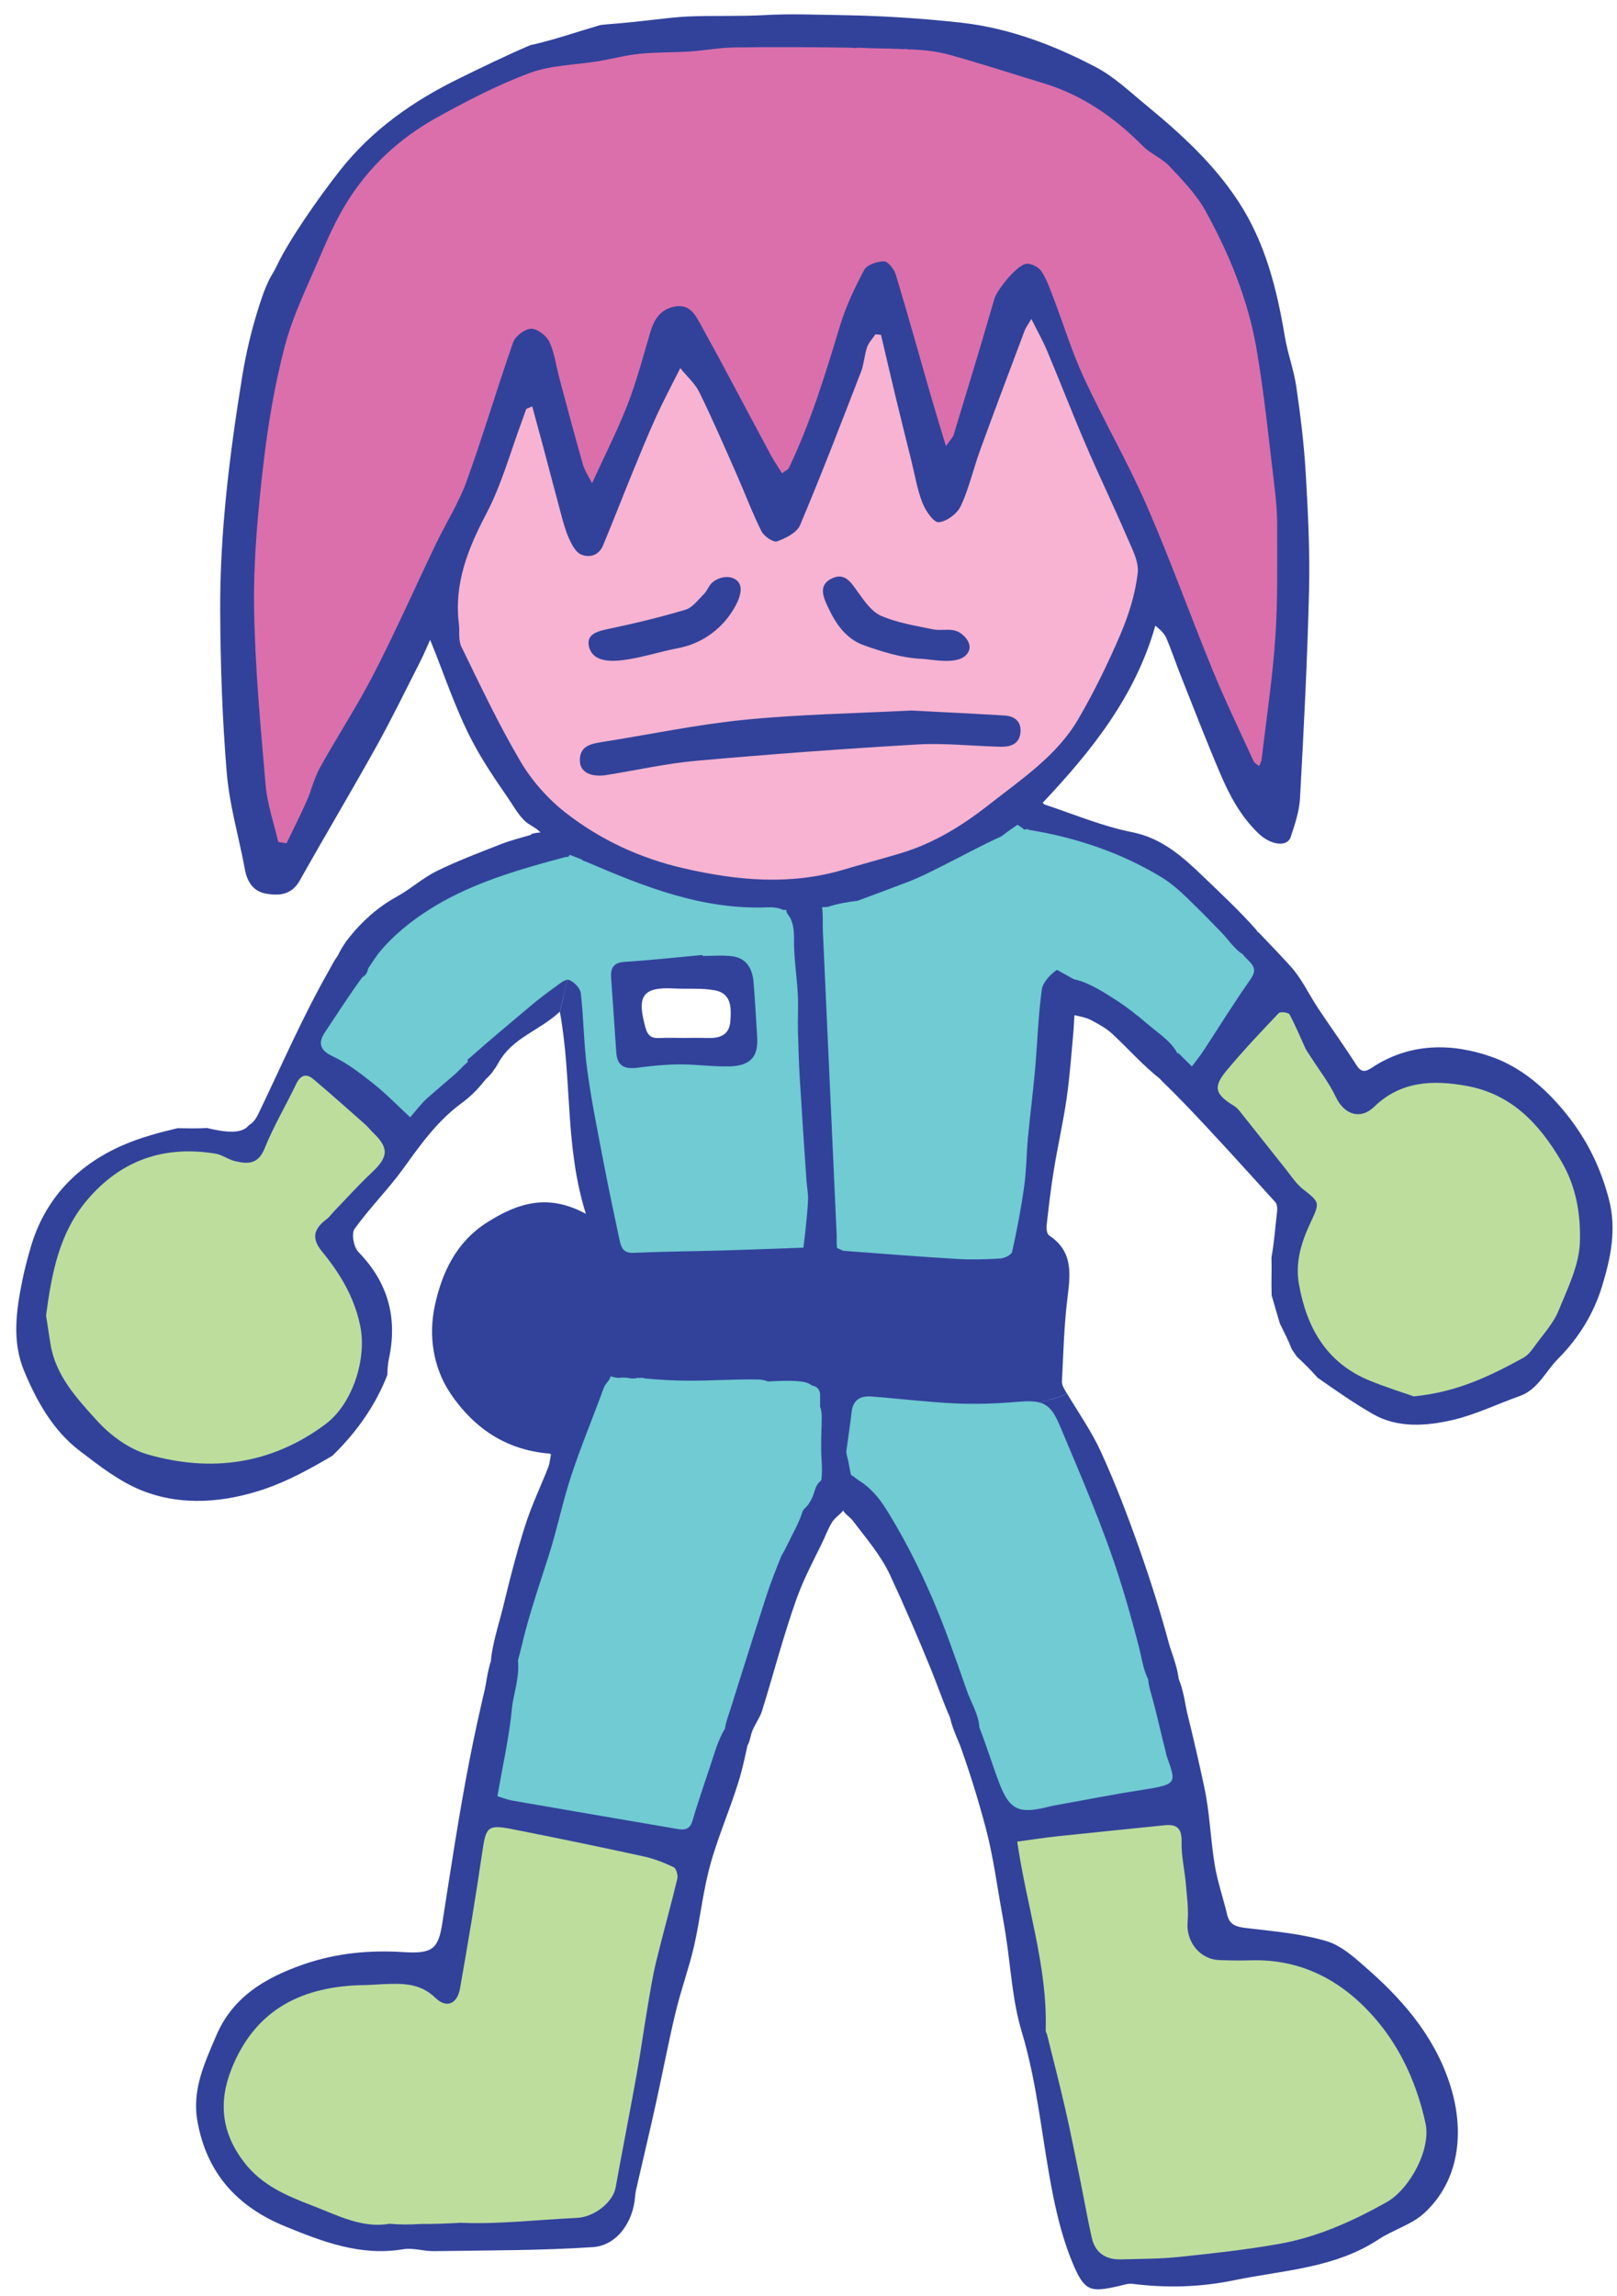 <svg version="1.1" width="124" height="176" viewBox="-1 -1 124 176" xmlns="http://www.w3.org/2000/svg" xmlns:xlink="http://www.w3.org/1999/xlink">
  <!-- Exported by Scratch - http://scratch.mit.edu/ -->
  <g id="space" transform="matrix(1, 0, 0, 1, -27, -11)">
    <g id="monet-c">
      <g id="monet-puppet-sad">
        <g id="Layer_1">
          <g id="Group">
            <path id="Shape" fill="#70CBD2" stroke="none" stroke-width="1" d="M 13.500 35.210 L 22.250 35.210 L 38.563 35.509 L 46.100 35.360 L 46.600 29.166 L 47.850 18.746 L 49.050 12.962 L 50.150 8.990 L 50.150 5.142 L 49.523 1.438 L 47.350 0.500 C 47.350 0.500 45.200 0.100 45.100 0.250 C 45 0.400 42.300 1.703 42.300 1.703 L 38.100 3.896 L 33.150 5.725 L 28.262 6.181 L 24.400 6.597 L 23.800 11.537 C 23.800 11.537 24.200 14.034 24.200 14.184 C 24.200 14.334 24.100 16.798 24.100 16.798 L 23.400 18.229 L 21.122 18.746 L 17.251 18.746 L 15.701 17.759 L 15.301 15.356 L 15.451 12.962 C 15.451 12.962 17.600 12.327 17.851 12.332 C 18.101 12.336 21.412 12.332 21.412 12.332 L 23.237 12.332 L 24.802 12.332 L 25.273 9.639 L 25.046 7.017 L 22.250 6.093 L 16.304 4.498 L 12.154 3.096 L 10.501 2.647 L 9.701 3.566 C 9.701 3.566 8.651 7.043 8.701 7.017 C 8.750 6.991 9.151 10.038 9.151 10.038 L 9.761 13.552 L 10.987 15.032 C 10.987 15.032 11.100 17.829 11.200 18.178 C 11.300 18.528 11.900 25.771 11.900 25.771 L 13.400 33.012 L 13.500 35.210 Z " transform="matrix(1, 0, 0, 1, 58.8, 72.1)"/>
            <path id="Shape" fill="#70CBD2" stroke="none" stroke-width="1" d="M 45.059 42.009 L 27.225 41.652 L 15.750 41.652 L 11.550 42.402 L 9.675 48.769 C 9.675 48.769 15.450 50.889 15.900 50.766 C 16.350 50.642 25.622 53.264 25.622 53.264 C 25.622 53.264 29.625 53.863 29.850 53.863 C 30.075 53.863 33.150 52.929 33.150 52.929 L 38.100 53.339 L 44.536 50.417 L 47.325 47.758 L 47.731 45.177 L 46.376 42.326 L 45.059 42.009 Z " transform="matrix(1, 0, 0, 1, 58.8, 72.1)"/>
            <path id="Shape" fill="#32429B" stroke="none" stroke-width="1" d="M 48.011 27.591 C 48.312 25.750 48.730 23.927 48.996 22.082 C 49.243 20.364 49.365 18.627 49.523 16.897 L 49.759 12.963 C 49.734 12.938 49.701 12.919 49.684 12.891 C 49.338 12.351 48.882 11.812 48.252 12.236 C 47.741 12.580 47.167 13.195 47.090 13.752 C 46.813 15.794 46.753 17.865 46.570 19.921 C 46.416 21.656 46.190 23.383 46.027 25.118 C 45.912 26.347 45.914 27.590 45.743 28.810 C 45.506 30.499 45.187 32.180 44.816 33.844 C 44.763 34.080 44.230 34.340 43.905 34.361 C 42.804 34.431 41.693 34.460 40.592 34.394 C 37.705 34.221 34.822 33.991 31.937 33.774 C 31.790 33.763 31.649 33.661 31.405 33.560 C 31.343 33.534 31.366 32.684 31.361 32.581 C 31.220 29.473 31.078 26.364 30.937 23.256 C 30.796 20.145 30.655 17.034 30.513 13.922 C 30.443 12.365 30.372 10.808 30.301 9.251 C 30.254 8.226 30.480 6.568 29.458 5.919 C 28.966 5.607 28.287 5.675 27.895 6.106 C 27.688 6.334 27.530 6.642 27.505 6.951 C 27.494 7.090 27.519 7.229 27.525 7.368 C 27.530 7.481 27.485 7.627 27.499 7.732 C 27.524 7.920 27.719 8.094 27.809 8.275 C 28.046 8.757 28.097 9.315 28.089 9.845 C 28.065 11.273 28.307 12.704 28.381 14.135 C 28.429 15.078 28.368 16.026 28.391 16.971 C 28.423 18.240 28.469 19.510 28.544 20.776 C 28.697 23.313 28.873 25.849 29.044 28.385 C 29.075 28.861 29.179 29.337 29.165 29.811 C 29.145 30.543 29.057 31.274 28.988 32.005 C 28.947 32.449 28.886 32.891 28.810 33.530 C 26.857 33.599 24.797 33.682 22.736 33.741 C 20.417 33.808 18.097 33.824 15.779 33.926 C 14.990 33.961 14.828 33.509 14.707 32.929 C 14.318 31.063 13.907 29.200 13.550 27.327 C 13.081 24.869 12.576 22.413 12.235 19.936 C 11.965 17.976 11.965 15.981 11.737 14.014 C 11.693 13.631 11.213 13.147 10.827 13.007 C 10.793 12.994 10.755 12.992 10.714 12.995 L 10.136 15.466 C 11.083 20.667 10.493 25.758 12.128 30.937 C 9.207 29.351 6.899 30.115 4.578 31.577 C 2.162 33.101 1.078 35.480 0.540 37.998 C 0.060 40.245 0.397 42.677 1.718 44.664 C 2.697 46.135 3.977 47.415 5.550 48.244 C 6.342 48.661 7.194 48.958 8.071 49.137 C 8.549 49.235 9.035 49.298 9.523 49.328 C 9.716 49.341 9.934 49.291 10.109 49.307 C 10.109 49.307 10.110 49.307 10.110 49.307 C 10.144 49.267 10.184 49.227 10.214 49.185 C 10.228 49.121 10.238 49.055 10.256 48.993 L 10.019 49.298 C 10.331 48.645 10.696 47.961 10.985 47.293 C 11.294 46.580 11.368 45.836 11.565 45.117 C 11.753 44.428 12.187 43.717 12.236 43.010 C 12.958 43.137 13.684 43.301 14.404 43.487 C 14.476 43.498 14.549 43.503 14.622 43.511 C 14.955 43.466 15.303 43.477 15.617 43.558 C 15.752 43.556 15.887 43.550 16.022 43.540 C 16.019 43.527 16.018 43.513 16.015 43.501 C 16.092 43.510 16.170 43.512 16.247 43.520 C 16.282 43.516 16.316 43.515 16.351 43.511 C 16.450 43.498 16.544 43.515 16.632 43.552 C 17.707 43.654 18.787 43.715 19.865 43.724 C 21.700 43.740 23.537 43.598 25.370 43.634 C 25.613 43.639 25.858 43.703 26.102 43.785 C 26.888 43.749 27.689 43.698 28.445 43.770 C 28.805 43.805 29.183 43.863 29.458 44.094 C 29.789 44.137 30.089 44.371 30.089 44.801 L 30.089 45.650 C 30.089 45.666 30.082 45.680 30.080 45.695 C 30.190 45.964 30.221 46.298 30.214 46.682 C 30.193 47.721 30.130 48.767 30.204 49.801 C 30.245 50.384 30.254 50.975 30.151 51.552 C 30.082 51.947 30.044 52.552 30.522 52.726 C 31.136 52.949 31.850 52.631 32.307 52.218 C 32.776 51.795 32.507 51.229 32.408 50.718 C 32.356 50.444 32.297 50.167 32.251 49.891 C 32.214 49.678 32.074 49.318 32.103 49.110 C 32.270 47.889 32.408 46.989 32.513 46.086 C 32.621 45.171 33.214 44.876 34.017 44.937 C 36.161 45.099 38.299 45.368 40.446 45.466 C 42.019 45.539 43.609 45.484 45.178 45.350 C 45.914 45.287 46.463 45.276 46.905 45.394 C 47.620 45.223 48.370 45.027 49.023 44.711 C 48.969 44.621 48.911 44.532 48.859 44.442 C 48.744 44.245 48.622 44.003 48.634 43.788 C 48.742 41.731 48.790 39.665 49.030 37.623 C 49.254 35.720 49.602 33.877 47.648 32.590 C 47.485 32.482 47.431 32.082 47.459 31.833 C 47.618 30.415 47.782 28.997 48.011 27.591 Z " transform="matrix(1, 0, 0, 1, 58.8, 72.1)"/>
            <path id="Shape" fill="#32429B" stroke="none" stroke-width="1" d="M 24.988 13.202 C 24.903 12.159 24.465 11.324 23.318 11.189 C 22.577 11.101 21.818 11.172 21.067 11.172 C 21.065 11.147 21.064 11.122 21.062 11.097 C 19.075 11.279 17.090 11.500 15.100 11.624 C 14.212 11.679 14.014 12.128 14.065 12.870 C 14.197 14.774 14.335 16.678 14.461 18.583 C 14.533 19.671 15.169 19.857 16.117 19.732 C 17.179 19.593 18.254 19.487 19.324 19.482 C 20.600 19.475 21.878 19.669 23.152 19.633 C 24.766 19.588 25.358 18.889 25.264 17.379 C 25.176 15.986 25.102 14.593 24.988 13.202 Z M 23.206 16.181 C 23.124 17.270 22.355 17.496 21.414 17.459 C 20.816 17.435 20.218 17.454 19.620 17.454 C 19.023 17.453 18.425 17.428 17.830 17.460 C 17.194 17.495 16.877 17.342 16.682 16.617 C 16.076 14.352 16.355 13.524 18.875 13.663 C 19.927 13.721 21.003 13.613 22.026 13.806 C 23.317 14.050 23.282 15.178 23.206 16.181 Z " transform="matrix(1, 0, 0, 1, 58.8, 72.1)"/>
          </g>
          <g id="Group">
            <path id="Shape" fill="#70CBD2" stroke="none" stroke-width="1" d="M 24.214 18.429 L 21.710 11.537 L 17.849 2.740 L 16.940 1.274 L 15.704 1.043 L 12.149 2.740 C 12.149 2.740 7.424 4.998 6.974 5.383 C 6.524 5.768 3.749 6.791 3.749 6.791 L 3.075 8.990 L 4.275 11.866 L 7.500 19.178 L 9.225 24.647 L 12.150 27.194 C 12.150 27.194 15.285 27.812 15.705 27.653 C 16.125 27.494 19.275 26.894 19.275 26.894 C 19.275 26.894 22.350 25.771 22.500 25.546 C 22.650 25.321 23.775 23.371 23.775 23.371 C 23.775 23.371 24.600 21.950 24.675 21.725 C 24.750 21.500 24.214 18.429 24.214 18.429 Z " transform="matrix(1, 0, 0, 1, 90, 116.45)"/>
            <path id="Shape" fill="#32429B" stroke="none" stroke-width="1" d="M 17.237 2.738 C 18.856 6.585 20.524 10.431 21.802 14.397 C 22.370 16.164 22.865 17.953 23.332 19.750 C 23.690 21.132 23.848 23.413 25.790 23.371 C 27.151 23.342 25.842 20.268 25.677 19.655 C 25.008 17.154 24.226 14.677 23.363 12.236 C 22.477 9.730 21.529 7.236 20.422 4.823 C 19.708 3.266 18.710 1.839 17.824 0.360 C 17.171 0.676 16.420 0.872 15.706 1.043 C 16.374 1.220 16.796 1.693 17.237 2.738 Z " transform="matrix(1, 0, 0, 1, 90, 116.45)"/>
            <path id="Shape" fill="#32429B" stroke="none" stroke-width="1" d="M 8.818 19.396 C 7.524 15.851 5.957 12.437 3.952 9.219 C 3.421 8.367 2.752 7.580 1.894 7.043 C 1.579 6.846 1.316 6.533 0.923 6.502 C 0.552 6.472 0.281 6.712 0.187 7.061 C 0.021 7.675 0.205 8.471 0.491 9.027 C 0.558 9.158 0.638 9.304 0.718 9.420 C 0.889 9.672 1.188 9.836 1.376 10.082 C 2.406 11.431 3.550 12.759 4.256 14.277 C 5.366 16.665 6.409 19.083 7.402 21.521 C 7.903 22.752 8.332 24.028 8.875 25.241 C 9.203 25.975 9.492 27.078 10.550 26.867 C 11.068 26.764 11.107 26.516 11.101 25.970 C 11.091 25.053 10.436 23.983 10.134 23.112 C 9.703 21.870 9.269 20.630 8.818 19.396 Z " transform="matrix(1, 0, 0, 1, 90, 116.45)"/>
          </g>
          <g id="Group">
            <path id="Shape" fill="#70CBD2" stroke="none" stroke-width="1" d="M 15.301 1.848 L 10.850 3.300 L 6.400 5.693 L 2.340 9.289 L 1.150 11.133 L 0.899 13.187 L 1.200 15.133 L 2.600 17.547 L 4.950 18.796 L 7.750 19.433 L 9.631 19.009 L 11.700 17.547 L 13.145 15.921 L 16.250 13.385 L 17.287 12.548 L 17.719 10.469 L 18.769 7.360 L 19.200 5.094 C 19.200 5.094 18.800 3.240 18.750 3.090 C 18.700 2.940 17.914 1.592 17.914 1.592 L 16.568 1.322 L 15.301 1.848 Z " transform="matrix(1, 0, 0, 1, 51.6, 73.3)"/>
            <path id="Shape" fill="#32429B" stroke="none" stroke-width="1" d="M 3.338 9.887 C 3.380 9.829 3.423 9.774 3.466 9.721 C 4.528 8.417 5.896 7.320 7.310 6.420 C 10.122 4.631 13.331 3.602 16.523 2.723 C 16.913 2.616 17.303 2.511 17.693 2.407 C 17.785 2.382 17.886 2.374 17.987 2.370 C 18.844 1.274 16.763 0.113 15.115 0.633 C 15.125 0.648 15.136 0.663 15.146 0.678 C 14.347 0.922 13.574 1.105 12.841 1.393 C 11.182 2.044 9.505 2.671 7.909 3.455 C 6.812 3.994 5.876 4.852 4.800 5.442 C 3.384 6.219 2.168 7.312 1.163 8.569 C 0.672 9.183 -0.674 11.189 0.548 11.748 C 1.961 12.394 2.648 10.826 3.338 9.887 Z " transform="matrix(1, 0, 0, 1, 51.6, 73.3)"/>
            <path id="Shape" fill="#32429B" stroke="none" stroke-width="1" d="M 10.490 17.717 C 10.391 17.801 10.292 17.886 10.194 17.970 L 11.750 19.326 C 12.086 18.977 12.380 18.606 12.601 18.202 C 13.684 16.219 15.743 15.727 17.333 14.242 C 17.334 14.249 17.335 14.257 17.336 14.265 L 17.914 11.795 C 17.646 11.817 17.251 12.145 16.961 12.354 C 16.299 12.830 15.648 13.327 15.025 13.854 C 13.511 15.137 11.974 16.401 10.492 17.721 C 9.922 18.229 8.883 19.756 10.249 20.028 C 10.784 20.135 11.285 19.833 11.585 19.472 C 12 18.974 11.810 18.535 11.701 17.930 " transform="matrix(1, 0, 0, 1, 51.6, 73.3)"/>
          </g>
          <g id="Group">
            <path id="Shape" fill="#70CBD2" stroke="none" stroke-width="1" d="M 30.300 14.608 L 26.940 11.762 L 23.250 9.065 L 22.500 7.746 L 23.325 5.369 L 24.150 2.910 L 25.750 2.143 L 27.900 2.143 L 30.300 2.805 L 32.850 5.168 L 34.794 7.276 L 34.794 8.376 L 35.025 10.444 L 33.514 12.511 L 30.300 14.608 " transform="matrix(1, 0, 0, 1, 27, 82.3)"/>
            <path id="Shape" fill="#BDDD9D" stroke="none" stroke-width="1" d="M 29.700 15.807 L 27.450 12.997 L 23.951 9.577 L 22.500 8.558 L 21.375 9.441 L 19.875 12.661 L 18.190 15.507 L 17.465 15.507 C 17.465 15.507 14.626 14.908 14.401 14.983 C 14.176 15.058 10.276 15.807 10.276 15.807 L 7.800 16.781 L 5.325 18.642 L 3.150 21.126 L 2.250 24.242 L 1.575 28.917 L 2.597 33.233 L 5.025 36.901 L 8.625 39.105 L 14.175 40.577 C 14.175 40.577 18.900 40.154 19.125 40.229 C 19.350 40.304 22.950 38.431 22.950 38.431 L 26.100 35.959 L 27.600 31.464 L 27.450 27.718 L 26.175 25.321 L 24.649 23.298 L 24.649 21.525 L 27.450 18.642 L 29.700 15.807 Z " transform="matrix(1, 0, 0, 1, 27, 82.3)"/>
            <path id="Shape" fill="#32429B" stroke="none" stroke-width="1" d="M 25.535 2.787 C 25.892 3.092 26.805 2.701 27.045 2.388 C 27.308 2.045 27.313 1.465 27.151 1.078 C 26.902 0.484 26.196 0.147 25.583 0.387 C 24.925 0.645 24.514 1.580 24.191 2.149 C 22.183 5.679 20.567 9.433 18.799 13.099 C 18.605 13.501 18.376 13.787 18.089 13.940 C 17.526 14.678 16.135 14.460 14.882 14.159 C 14.128 14.201 13.372 14.187 12.616 14.173 C 11.170 14.513 9.738 14.900 8.399 15.486 C 4.939 17.003 2.426 19.581 1.346 23.332 C 1.114 24.139 0.893 24.952 0.726 25.774 C 0.248 28.130 -0.108 30.503 0.866 32.821 C 1.846 35.156 3.083 37.358 5.131 38.918 C 6.616 40.050 8.149 41.248 9.856 41.933 C 12.962 43.181 16.297 42.854 19.343 41.809 C 21.133 41.195 22.819 40.259 24.484 39.283 C 26.326 37.508 27.813 35.394 28.702 33.088 C 28.712 32.673 28.736 32.259 28.822 31.860 C 29.503 28.698 28.757 25.995 26.480 23.654 C 26.125 23.289 25.933 22.250 26.187 21.895 C 27.355 20.266 28.798 18.835 29.969 17.208 C 31.265 15.406 32.532 13.635 34.352 12.287 C 35.087 11.742 35.598 11.239 36.145 10.543 C 36.552 10.024 37.285 9.689 36.559 9.030 C 36.211 8.715 35.792 8.625 35.334 8.802 C 34.849 8.989 34.267 9.717 33.859 10.063 C 33.177 10.642 32.501 11.228 31.826 11.814 C 31.324 12.250 30.926 12.804 30.452 13.335 C 29.491 12.447 28.622 11.542 27.649 10.769 C 26.661 9.985 25.637 9.188 24.507 8.660 C 23.459 8.170 23.411 7.574 23.927 6.805 C 24.898 5.357 25.834 3.875 26.875 2.479 L 25.005 0.852 C 24.990 0.874 24.974 0.896 24.959 0.918 L 25.535 2.787 Z M 27.489 17.594 C 26.473 18.547 25.540 19.587 24.572 20.591 C 24.407 20.763 24.272 20.975 24.085 21.114 C 23.008 21.913 22.885 22.639 23.699 23.632 C 25.074 25.304 26.148 27.088 26.614 29.272 C 27.160 31.824 26.043 35.307 23.956 36.862 C 19.808 39.953 15.180 40.566 10.338 39.182 C 8.885 38.768 7.445 37.704 6.414 36.564 C 4.886 34.875 3.258 33.130 2.869 30.704 C 2.750 29.963 2.639 29.222 2.531 28.526 C 2.965 25.302 3.530 22.226 5.669 19.693 C 8.270 16.612 11.588 15.479 15.532 16.125 C 16.028 16.206 16.476 16.560 16.972 16.683 C 17.951 16.925 18.784 16.985 19.290 15.726 C 19.972 14.029 20.920 12.440 21.713 10.785 C 22.036 10.111 22.471 9.944 23.021 10.406 C 24.379 11.547 25.700 12.732 27.031 13.907 C 27.238 14.090 27.403 14.321 27.604 14.512 C 28.848 15.692 28.792 16.372 27.489 17.594 Z " transform="matrix(1, 0, 0, 1, 27, 82.3)"/>
          </g>
          <g id="Group">
            <path id="Shape" fill="#70CBD2" stroke="none" stroke-width="1" d="M 10.970 4.195 L 6.557 2.635 L 3.704 1.897 L 2.100 1.897 C 2.100 1.897 0.632 2.668 0.720 2.916 C 0.808 3.163 0.696 5.044 0.696 5.044 C 0.696 5.044 0.392 8.040 0.696 8.290 C 1.000 8.540 2.156 12.070 2.156 12.070 L 5.051 13.433 L 9.250 15.782 C 9.250 15.782 10.928 18.648 11.164 18.663 C 11.399 18.679 13.768 20.828 13.768 20.828 L 14.950 21.625 L 16.200 21.193 L 18.600 18.319 L 20.674 15.583 L 21.250 13.530 L 19.973 11.302 L 16.400 7.492 L 10.970 4.195 Z " transform="matrix(1, 0, 0, 1, 102, 70.9)"/>
            <path id="Shape" fill="#32429B" stroke="none" stroke-width="1" d="M 6.887 14.301 C 5.915 13.975 5.046 14.035 4.950 15.257 C 4.798 17.192 6.543 16.678 7.706 17.306 C 8.266 17.608 8.846 17.921 9.305 18.350 C 10.531 19.493 11.705 20.822 13.026 21.846 C 13.471 21.491 14.111 22.069 14.378 21.262 C 14.935 19.577 13.106 18.549 12.017 17.605 C 11.211 16.907 10.367 16.249 9.465 15.676 C 8.963 15.358 7.872 14.632 6.887 14.301 Z " transform="matrix(1, 0, 0, 1, 102, 70.9)"/>
            <path id="Shape" fill="#32429B" stroke="none" stroke-width="1" d="M 16.279 6.293 C 14.712 4.790 13.132 3.342 10.790 2.878 C 8.498 2.424 6.302 1.487 4.068 0.751 C 3.962 0.716 3.872 0.626 3.770 0.535 C 3.076 0.431 2.355 0.325 2.044 0.562 C 1.631 1.030 1.631 1.536 1.669 1.911 C 1.739 2.205 2.473 2.575 2.476 2.636 C 2.560 2.779 2.797 2.558 2.880 2.702 C 6.495 3.288 9.935 4.438 13.076 6.341 C 14.044 6.927 14.875 7.767 15.692 8.568 C 16.378 9.239 17.046 9.927 17.712 10.617 C 18.215 11.137 18.899 12.178 19.593 12.364 C 20.864 12.703 20.885 10.987 20.319 10.347 C 19.061 8.926 17.648 7.607 16.279 6.293 Z " transform="matrix(1, 0, 0, 1, 102, 70.9)"/>
          </g>
          <g id="Group">
            <path id="Shape" fill="#70CBD2" stroke="none" stroke-width="1" d="M 3.901 11.437 L 5.713 8.475 L 8.074 5.394 L 8.074 3.546 L 7.548 3.137 L 5.001 2.896 C 5.001 2.896 3.301 4.794 3.251 5.043 C 3.201 5.293 2.251 8.130 2.251 8.130 C 2.251 8.130 2.551 9.359 2.551 9.573 C 2.551 9.788 3.151 11.186 3.151 11.186 L 3.901 11.437 Z " transform="matrix(1, 0, 0, 1, 114.6, 81.1)"/>
            <path id="Shape" fill="#BDDD9D" stroke="none" stroke-width="1" d="M 11.300 6.042 L 9.750 4.944 L 8.650 6.367 L 3.450 12.535 L 10.150 20.875 L 10.100 23.223 C 10.100 23.223 10.000 26.569 10.050 26.868 C 10.100 27.168 11.804 31.763 11.804 31.763 C 11.804 31.763 14.800 34.910 14.950 35.010 C 15.100 35.109 18.671 36.258 18.671 36.258 L 22.850 35.938 L 27.150 34.432 L 29.950 32.262 L 33.550 25.441 L 33.550 21.207 L 31.300 15.807 L 27.150 12.258 L 23.250 10.776 L 19.600 11.005 L 17.000 11.886 L 15.200 12.258 L 12.200 7.541 L 11.300 6.042 Z " transform="matrix(1, 0, 0, 1, 114.6, 81.1)"/>
            <path id="Shape" fill="#32429B" stroke="none" stroke-width="1" d="M 34.777 20.808 C 34.150 18.423 33.142 16.328 31.574 14.355 C 29.970 12.338 28.065 10.707 25.787 9.904 C 22.739 8.830 19.506 8.808 16.599 10.738 C 16.126 11.051 15.799 11.128 15.428 10.549 C 14.483 9.074 13.460 7.650 12.488 6.193 C 11.770 5.114 11.215 3.893 10.352 2.949 C 9.546 2.065 8.717 1.200 7.889 0.337 L 6.724 2.093 C 6.875 2.247 7.024 2.406 7.176 2.558 C 7.649 3.034 7.710 3.373 7.282 3.981 C 6.022 5.768 4.874 7.632 3.673 9.460 C 3.421 9.843 3.129 10.197 2.800 10.641 C 2.446 10.290 2.095 9.941 1.746 9.597 L 0.389 11.643 C 0.991 12.230 1.589 12.821 2.173 13.427 C 4.570 15.915 6.878 18.490 9.203 21.047 C 9.346 21.204 9.361 21.541 9.332 21.781 C 9.194 22.942 9.116 24.122 8.903 25.268 C 8.934 26.237 8.879 27.216 8.916 28.183 C 9.117 28.912 9.343 29.633 9.553 30.358 C 9.874 31.008 10.211 31.652 10.463 32.321 C 10.595 32.508 10.722 32.700 10.854 32.887 C 11.410 33.398 11.941 33.934 12.443 34.499 C 13.837 35.473 15.229 36.453 16.700 37.292 C 18.581 38.366 20.748 38.207 22.765 37.745 C 24.529 37.340 26.197 36.520 27.917 35.912 C 29.352 35.403 29.899 34.035 30.861 33.067 C 32.474 31.447 33.603 29.604 34.252 27.494 C 34.915 25.334 35.386 23.120 34.777 20.808 Z M 32.555 24.100 C 32.500 25.877 31.612 27.660 30.914 29.369 C 30.532 30.305 29.799 31.104 29.189 31.940 C 28.912 32.321 28.613 32.755 28.217 32.971 C 25.730 34.329 23.201 35.596 19.815 35.929 C 18.947 35.621 17.666 35.225 16.430 34.719 C 13.120 33.363 11.599 30.666 11.007 27.315 C 10.710 25.632 11.206 24.083 11.909 22.585 C 12.632 21.048 12.602 21.054 11.309 20.036 C 10.786 19.624 10.408 19.024 9.984 18.494 C 8.797 17.009 7.624 15.515 6.438 14.031 C 6.318 13.880 6.164 13.743 6.001 13.642 C 4.565 12.760 4.408 12.215 5.472 10.939 C 6.739 9.421 8.101 7.982 9.464 6.549 C 9.585 6.423 10.203 6.501 10.285 6.650 C 10.738 7.480 11.092 8.363 11.492 9.222 C 11.589 9.431 11.729 9.621 11.855 9.817 C 12.526 10.870 13.310 11.868 13.841 12.987 C 14.479 14.330 15.719 14.758 16.783 13.726 C 18.819 11.754 21.282 11.670 23.819 12.122 C 27.263 12.735 29.402 14.967 31.130 17.906 C 32.298 19.893 32.619 22.024 32.555 24.100 Z " transform="matrix(1, 0, 0, 1, 114.6, 81.1)"/>
          </g>
          <g id="Group">
            <path id="Shape" fill="#70CBD2" stroke="none" stroke-width="1" d="M 4.881 9.189 L 2.856 16.515 L 1.375 23.258 L 1.375 25.953 C 1.375 25.953 3.228 28.427 3.529 28.651 C 3.830 28.876 6.980 29.726 8.180 30.050 C 9.380 30.374 13.130 30.101 13.505 30.050 C 13.880 30.000 16.248 29.618 16.955 29.475 C 17.663 29.332 19.505 26.928 19.505 26.928 L 22.355 18.805 L 25.060 12.095 L 23.997 10.148 L 21.906 8.499 L 15.156 6.851 L 11.242 6.851 L 7.289 6.851 L 5.545 7.964 L 4.881 9.189 Z " transform="matrix(1, 0, 0, 1, 63.6, 114.05)"/>
            <path id="Shape" fill="#32429B" stroke="none" stroke-width="1" d="M 4.438 15.314 C 5.107 13.251 5.529 11.108 6.208 9.050 C 6.955 6.781 7.885 4.571 8.701 2.323 C 8.827 1.974 9.216 1.715 9.233 1.372 C 9.253 0.957 8.824 0.499 8.476 0.346 C 7.844 0.068 7.262 0.364 6.925 0.949 C 6.756 1.242 6.732 1.611 6.619 1.932 C 6.471 2.351 6.272 2.751 6.155 3.181 C 5.958 3.900 5.884 4.643 5.575 5.357 C 5.278 6.042 4.901 6.743 4.584 7.414 C 4.609 7.414 4.631 7.417 4.655 7.417 C 4.574 7.812 4.554 8.129 4.443 8.411 C 3.863 9.886 3.171 11.322 2.690 12.828 C 2.053 14.821 1.526 16.854 1.037 18.890 C 0.727 20.186 0.280 21.515 0.089 22.834 C -0.017 23.572 0.016 24.605 0.991 24.589 C 1.703 24.577 1.875 23.988 2.053 23.420 C 2.317 22.571 2.492 21.683 2.728 20.818 C 3.234 18.964 3.846 17.142 4.438 15.314 Z " transform="matrix(1, 0, 0, 1, 63.6, 114.05)"/>
            <path id="Shape" fill="#32429B" stroke="none" stroke-width="1" d="M 26.583 9.270 C 26.533 9.240 26.477 9.220 26.416 9.210 C 26.184 9.177 25.843 9.176 25.622 9.253 C 25.439 9.318 25.305 9.478 25.173 9.618 C 24.906 9.902 24.856 10.371 24.697 10.718 C 24.605 10.917 24.495 11.107 24.370 11.286 C 24.269 11.430 23.993 11.642 23.945 11.798 C 23.672 12.693 23.148 13.565 22.762 14.382 C 22.625 14.669 22.474 14.946 22.315 15.218 C 21.911 16.223 21.509 17.229 21.175 18.258 C 20.549 20.188 19.937 22.122 19.326 24.057 C 19.021 25.025 18.716 25.992 18.412 26.960 C 18.159 27.763 17.705 28.762 18.194 29.573 C 18.435 29.972 18.745 30.110 19.220 30.024 C 19.898 29.902 19.871 29.255 20.047 28.738 C 20.246 28.156 20.656 27.664 20.843 27.063 C 21.728 24.220 22.474 21.329 23.471 18.528 C 23.506 18.432 23.540 18.337 23.576 18.241 C 24.092 16.872 24.772 15.574 25.417 14.263 C 25.684 13.720 25.898 13.117 26.220 12.604 C 26.477 12.195 26.992 11.950 27.193 11.514 C 27.450 10.956 27.215 10.223 26.945 9.721 C 26.855 9.554 26.747 9.365 26.583 9.270 Z " transform="matrix(1, 0, 0, 1, 63.6, 114.05)"/>
          </g>
          <g id="Group">
            <path id="Shape" fill="#70CBD2" stroke="none" stroke-width="1" d="M 22.500 13.185 L 31.125 15.058 L 37.275 16.107 L 39.675 13.634 L 40.776 9.589 L 40.495 7.402 L 39.224 4.193 L 35.400 2.622 L 27.441 1.648 C 27.441 1.648 25.040 1.499 24.820 1.948 C 24.599 2.397 23.474 3.667 23.399 4.193 C 23.324 4.720 23.047 7.866 22.848 8.091 C 22.649 8.315 21.375 12.396 21.487 12.641 C 21.599 12.885 22.500 13.185 22.500 13.185 Z " transform="matrix(1, 0, 0, 1, 40.8, 135.65)"/>
            <path id="Shape" fill="#BDDD9D" stroke="none" stroke-width="1" d="M 38.025 16.107 L 21.975 12.960 L 19.725 23.685 L 19.725 25.546 L 12.525 25.546 L 6.150 27.194 L 2.250 31.239 L 1.783 35.959 L 2.700 40.379 L 7.500 44.349 L 15.900 45.848 L 26.100 45.848 L 32.034 44.874 L 33.675 39.555 L 38.025 17.979 L 38.025 16.107 " transform="matrix(1, 0, 0, 1, 40.8, 135.65)"/>
            <path id="Shape" fill="#32429B" stroke="none" stroke-width="1" d="M 40.721 6.965 C 40.381 7.562 40.139 8.247 40.028 8.595 C 39.465 10.362 38.831 12.107 38.309 13.886 C 38.104 14.586 37.705 14.630 37.141 14.534 C 32.938 13.814 28.733 13.099 24.532 12.369 C 24.114 12.296 23.711 12.134 23.346 12.026 C 23.745 9.666 24.265 7.445 24.468 5.196 C 24.562 4.154 25.559 1.374 24.356 0.636 C 22.852 -0.285 22.561 3.039 22.395 3.753 C 21.975 5.554 21.574 7.361 21.220 9.176 C 20.403 13.355 19.772 17.570 19.115 21.777 C 18.812 23.719 18.367 24.115 16.162 23.974 C 13.545 23.808 10.991 24.042 8.491 24.908 C 5.570 25.919 3.046 27.396 1.781 30.378 C 0.898 32.462 -0.091 34.506 0.340 36.933 C 1.051 40.939 3.413 43.496 7.059 44.991 C 9.950 46.175 12.858 47.293 16.112 46.748 C 16.873 46.620 17.693 46.906 18.484 46.893 C 22.543 46.829 26.609 46.854 30.655 46.586 C 32.527 46.462 33.772 44.636 33.906 42.667 C 33.928 42.351 34.015 42.037 34.086 41.726 C 34.555 39.676 35.043 37.630 35.497 35.576 C 36.013 33.241 36.456 30.890 37.013 28.566 C 37.417 26.881 38.021 25.243 38.413 23.554 C 38.842 21.699 39.049 19.793 39.496 17.943 C 40.072 15.561 41.083 13.317 41.813 10.984 C 42.146 9.923 42.367 8.840 42.601 7.764 C 42.716 7.236 42.979 6.081 42.219 5.878 C 41.624 5.718 41.108 6.286 40.721 6.965 Z M 37.139 18.358 C 36.627 20.483 36.030 22.588 35.516 24.712 C 35.237 25.866 35.052 27.043 34.854 28.215 C 34.563 29.936 34.325 31.665 34.016 33.382 C 33.497 36.271 32.926 39.151 32.404 42.038 C 32.210 43.109 30.809 44.282 29.446 44.344 C 26.467 44.480 23.486 44.847 20.507 44.718 C 19.482 44.781 18.459 44.816 17.435 44.811 C 16.642 44.867 15.846 44.862 15.052 44.795 C 12.979 45.168 11.056 44.135 9.153 43.405 C 7.241 42.669 5.317 41.878 3.953 40.123 C 2.205 37.873 1.925 35.526 2.949 32.940 C 4.780 28.317 8.427 26.571 13.139 26.499 C 13.579 26.492 14.019 26.457 14.459 26.435 C 15.936 26.375 17.364 26.285 18.589 27.480 C 19.427 28.298 20.261 27.962 20.472 26.773 C 21.095 23.268 21.679 19.756 22.194 16.234 C 22.463 14.393 22.601 14.179 24.457 14.544 C 27.820 15.206 31.176 15.902 34.525 16.630 C 35.328 16.804 36.116 17.110 36.859 17.465 C 37.058 17.559 37.205 18.086 37.139 18.358 Z " transform="matrix(1, 0, 0, 1, 40.8, 135.65)"/>
          </g>
          <g id="Group">
            <path id="Shape" fill="#70CBD2" stroke="none" stroke-width="1" d="M 2.250 6.677 L 3.450 10.843 C 3.450 10.843 5.625 12.363 5.850 12.400 C 6.075 12.436 14.850 11.163 14.850 11.163 L 18.002 10.339 L 18.002 8.016 L 17.368 3.971 L 17.025 1.873 L 14.475 1.216 L 10.550 0.599 C 10.550 0.599 8.460 2.094 7.305 2.395 C 6.150 2.697 3.750 3.521 3.675 3.821 C 3.600 4.120 2.250 6.677 2.250 6.677 Z " transform="matrix(1, 0, 0, 1, 98.4, 137.45)"/>
            <path id="Shape" fill="#BDDD9D" stroke="none" stroke-width="1" d="M 18.002 10.338 L 4.200 12.400 L 6.776 24.647 L 9.300 38.506 L 10.550 45.623 L 13.200 46.597 C 13.200 46.597 21.900 46.971 22.200 46.597 C 22.500 46.222 32.775 43.525 32.775 43.525 L 37.875 38.656 L 37.875 33.487 L 34.700 27.606 L 29.175 22.625 L 25.650 21.888 L 21.750 21.888 L 20.400 20.527 L 18.600 10.339 L 18.002 10.339 L 18.002 10.338 Z " transform="matrix(1, 0, 0, 1, 98.4, 137.45)"/>
            <path id="Shape" fill="#32429B" stroke="none" stroke-width="1" d="M 17.000 6.853 C 17.021 6.930 17.023 7.013 17.048 7.088 C 17.794 9.214 17.960 9.310 15.178 9.741 C 12.983 10.080 10.802 10.513 8.615 10.905 C 8.458 10.933 8.300 10.960 8.146 10.999 C 5.733 11.617 5.019 11.340 4.184 9.099 C 3.523 7.325 2.981 5.483 2.213 3.756 C 1.985 3.244 1.705 3.001 1.161 2.971 C -0.465 2.882 1.000 5.704 1.232 6.352 C 1.976 8.426 2.629 10.534 3.194 12.665 C 3.781 14.875 4.066 17.164 4.482 19.420 C 4.568 19.889 4.646 20.359 4.720 20.830 C 5.111 23.314 5.230 25.878 5.948 28.262 C 7.198 32.407 7.515 36.695 8.368 40.894 C 8.724 42.644 9.182 44.407 9.874 46.047 C 10.769 48.169 11.203 48.266 13.387 47.771 C 13.736 47.692 14.102 47.558 14.443 47.600 C 17.050 47.925 19.614 47.865 22.213 47.329 C 25.993 46.548 29.930 46.419 33.310 44.196 C 34.437 43.455 35.848 43.067 36.817 42.178 C 39.530 39.685 39.834 36.034 38.956 32.871 C 37.901 29.069 35.462 26.098 32.543 23.533 C 31.569 22.677 30.521 21.690 29.335 21.336 C 27.368 20.749 25.268 20.580 23.212 20.334 C 22.460 20.244 21.901 20.130 21.704 19.301 C 21.401 18.033 20.969 16.790 20.755 15.508 C 20.428 13.545 20.374 11.530 19.963 9.588 C 19.555 7.666 19.111 5.753 18.641 3.846 C 18.380 2.786 18.164 -0.123 16.462 0.171 C 15.323 0.369 15.660 1.612 15.857 2.303 C 16.288 3.803 16.607 5.341 17.000 6.853 Z M 18.210 13.739 C 18.184 14.789 18.442 15.844 18.532 16.901 C 18.617 17.882 18.759 18.878 18.671 19.849 C 18.536 21.354 19.590 22.730 21.112 22.784 C 21.912 22.814 22.714 22.827 23.513 22.803 C 27.601 22.681 30.802 24.534 33.292 27.542 C 35.134 29.767 36.288 32.441 36.915 35.285 C 37.358 37.291 35.704 40.351 33.913 41.352 C 31.312 42.807 28.618 44.020 25.683 44.539 C 23.146 44.988 20.574 45.268 18.010 45.537 C 16.544 45.690 15.060 45.681 13.583 45.725 C 12.403 45.760 11.582 45.232 11.319 44.055 C 10.984 42.560 10.723 41.048 10.416 39.547 C 10.051 37.757 9.697 35.964 9.290 34.183 C 8.855 32.286 8.365 30.400 7.897 28.511 C 7.868 28.395 7.785 28.281 7.789 28.169 C 7.939 23.268 6.314 18.630 5.608 13.705 C 6.672 13.562 7.685 13.401 8.703 13.293 C 11.436 13.000 14.171 12.734 16.905 12.450 C 17.880 12.348 18.236 12.714 18.210 13.739 Z " transform="matrix(1, 0, 0, 1, 98.4, 137.45)"/>
          </g>
        </g>
        <g id="Layer_2">
          <g id="Group">
            <g id="Shape">
              <path id="ID0.17331372015178204" fill="#DB6FAB" stroke="none" stroke-width="1" d="M 4.489 65.629 L 6.214 64.280 L 8.362 59.935 L 13.258 50.945 L 17.389 42.705 L 20.089 35.513 L 21.964 29.670 L 23.614 25.924 L 24.439 25.924 L 24.964 27.797 L 27.277 37.161 L 28.339 39.783 L 35.464 24.276 L 43.564 38.435 L 50.614 21.129 L 55.789 36.562 L 62.089 21.129 L 72.677 43.754 L 77.539 55.515 L 80.178 61.209 L 81.344 61.658 L 82.714 38.360 L 80.539 23.446 L 77.070 14.986 L 70.192 7.945 L 64.039 4.049 L 51.439 1.127 L 37.612 1.577 L 24.664 3.000 L 15.814 7.420 L 9.364 13.488 L 5.764 20.755 L 3.364 28.846 L 1.864 40.158 L 2.314 54.519 L 3.514 64.355 L 4.489 65.629 " transform="matrix(1, 0, 0, 1, 42.6, 11)"/>
              <path id="ID0.33802958903834224" fill="#F7B3D1" stroke="none" stroke-width="1" d="M 23.344 26.973 L 21.365 32.591 L 20.015 37.086 L 17.915 41.956 L 17.915 46.076 L 18.965 50.945 L 21.040 55.515 L 25.640 61.733 L 32.901 65.853 L 42.514 67.726 L 51.289 65.853 L 62.865 59.036 L 68.671 51.695 L 71.164 45.477 L 71.614 42.480 L 68.089 34.165 L 65.539 28.171 L 63.395 22.703 L 61.714 21.129 L 60.097 24.501 L 59.164 28.246 L 58.039 30.718 L 57.064 32.666 C 57.064 32.666 56.839 33.715 56.764 33.940 C 56.689 34.165 55.639 34.989 55.639 34.989 L 54.589 33.790 L 52.789 28.171 L 50.989 21.129 L 48.593 24.650 L 47.089 30.194 L 45.656 34.239 L 44.586 35.588 L 44.462 36.487 L 42.111 36.712 L 39.889 32.666 L 35.690 24.501 L 33.890 27.272 L 32.901 30.868 L 31.127 35.213 L 29.465 37.686 L 28.340 38.884 L 27.277 35.813 L 24.515 28.621 L 23.765 25.474 L 23.344 26.973 Z " transform="matrix(1, 0, 0, 1, 42.6, 11)"/>
              <path id="ID0.508881492074579" fill="#32429B" stroke="none" stroke-width="1" d="M 83.528 35.233 C 83.399 33.030 83.125 30.830 82.808 28.645 C 82.619 27.350 82.145 26.098 81.929 24.804 C 81.317 21.156 80.438 17.616 78.379 14.463 C 76.472 11.540 73.931 9.231 71.267 7.041 C 70.034 6.029 68.847 4.888 67.454 4.156 C 64.198 2.443 60.746 1.138 57.060 0.733 C 54.065 0.404 51.044 0.211 48.031 0.162 C 46.087 0.130 43.996 0.046 42.044 0.157 C 40.138 0.266 38.095 0.183 36.187 0.262 C 34.682 0.324 32.805 0.650 29.999 0.861 C 29.813 0.875 29.626 0.899 29.438 0.919 C 27.652 1.439 25.871 2.067 24.064 2.463 C 22.218 3.250 20.409 4.134 18.605 5.016 C 15.091 6.735 11.929 8.947 9.480 12.053 C 7.708 14.300 5.536 17.470 4.673 19.278 C 4.393 19.865 4.192 20.135 4.073 20.377 C 3.683 21.175 3.451 21.873 3.195 22.688 C 2.662 24.381 2.254 26.127 1.970 27.880 C 1.004 33.833 0.257 39.819 0.286 45.859 C 0.307 49.999 0.446 54.149 0.793 58.273 C 1.001 60.755 1.732 63.191 2.184 65.656 C 2.363 66.631 2.854 67.332 3.811 67.498 C 4.814 67.672 5.770 67.592 6.388 66.490 C 8.314 63.055 10.337 59.673 12.253 56.231 C 13.451 54.077 14.528 51.856 15.647 49.660 C 15.921 49.123 16.148 48.564 16.386 48.040 C 17.494 50.751 18.358 53.449 19.669 55.910 C 20.435 57.348 21.346 58.704 22.274 60.041 C 22.699 60.652 23.092 61.387 23.628 61.907 C 23.961 62.230 24.418 62.389 24.748 62.708 C 24.989 62.942 25.108 63.258 25.353 63.491 C 26.011 64.118 27.050 64.513 27.888 64.827 C 27.989 64.865 28.071 64.918 28.140 64.980 C 28.253 65.015 28.362 65.054 28.463 65.097 C 32.887 66.999 37.330 68.752 42.291 68.543 C 42.776 68.523 43.166 68.601 43.484 68.753 C 44.147 68.682 44.810 68.665 45.474 68.654 C 45.482 68.652 45.487 68.649 45.494 68.647 C 45.956 68.545 46.422 68.530 46.889 68.514 C 46.901 68.510 46.907 68.501 46.919 68.498 C 47.644 68.263 48.388 68.131 49.142 68.048 C 50.466 67.561 51.787 67.073 53.098 66.568 C 53.935 66.244 54.740 65.832 55.544 65.431 C 57.101 64.655 58.624 63.809 60.206 63.096 C 61.262 62.242 62.546 61.619 63.457 60.620 C 63.425 60.591 63.393 60.562 63.356 60.534 C 67.102 56.564 70.459 52.379 71.998 46.953 C 72.433 47.309 72.712 47.597 72.857 47.941 C 73.255 48.892 73.583 49.871 73.964 50.829 C 74.963 53.339 75.932 55.862 76.996 58.345 C 77.716 60.027 78.583 61.631 79.953 62.923 C 80.840 63.760 82.111 63.961 82.379 63.150 C 82.701 62.180 83.039 61.172 83.093 60.166 C 83.381 54.883 83.657 49.597 83.783 44.309 C 83.858 41.286 83.704 38.254 83.528 35.233 Z M 70.646 42.933 C 70.456 44.519 69.965 46.112 69.334 47.590 C 68.383 49.817 67.314 52.012 66.095 54.104 C 64.450 56.930 61.732 58.720 59.221 60.692 C 57.163 62.308 54.960 63.660 52.430 64.411 C 50.982 64.841 49.522 65.233 48.072 65.662 C 43.973 66.876 39.905 66.491 35.815 65.549 C 32.478 64.781 29.441 63.369 26.777 61.294 C 25.418 60.235 24.191 58.848 23.315 57.367 C 21.639 54.527 20.228 51.529 18.778 48.561 C 18.534 48.063 18.659 47.390 18.587 46.801 C 18.215 43.718 19.282 41.058 20.695 38.369 C 21.887 36.099 22.567 33.561 23.473 31.140 C 23.569 30.883 23.647 30.619 23.754 30.367 C 23.776 30.314 23.888 30.298 24.214 30.147 C 24.532 31.320 24.832 32.412 25.124 33.507 C 25.555 35.117 25.969 36.733 26.408 38.342 C 26.585 38.991 26.752 39.652 27.029 40.260 C 27.239 40.723 27.528 41.304 27.938 41.489 C 28.596 41.788 29.324 41.571 29.641 40.813 C 30.424 38.943 31.152 37.050 31.921 35.174 C 32.506 33.744 33.091 32.313 33.730 30.907 C 34.269 29.723 34.887 28.575 35.567 27.217 C 36.091 27.865 36.701 28.397 37.030 29.067 C 38.028 31.100 38.928 33.182 39.844 35.254 C 40.500 36.739 41.069 38.264 41.791 39.716 C 41.983 40.102 42.700 40.593 42.985 40.493 C 43.653 40.260 44.511 39.827 44.755 39.249 C 46.396 35.361 47.909 31.419 49.433 27.482 C 49.661 26.892 49.682 26.223 49.890 25.622 C 50.014 25.258 50.312 24.953 50.532 24.622 C 50.674 24.636 50.817 24.650 50.960 24.665 C 51.335 26.260 51.704 27.856 52.088 29.449 C 52.480 31.073 52.885 32.695 53.288 34.317 C 53.555 35.394 53.734 36.506 54.133 37.532 C 54.369 38.136 54.992 39.054 55.382 39.026 C 55.991 38.982 56.805 38.373 57.077 37.790 C 57.712 36.428 58.042 34.926 58.561 33.504 C 59.674 30.443 60.826 27.396 61.972 24.348 C 62.066 24.101 62.236 23.883 62.488 23.446 C 62.950 24.372 63.374 25.115 63.701 25.898 C 64.720 28.323 65.669 30.777 66.707 33.193 C 67.706 35.517 68.810 37.797 69.808 40.122 C 70.195 41.025 70.753 42.040 70.646 42.933 Z M 81.197 47.889 C 80.982 51.014 80.509 54.122 80.141 57.236 C 80.124 57.374 80.039 57.504 79.954 57.719 C 79.769 57.565 79.603 57.493 79.546 57.370 C 78.488 55.056 77.377 52.763 76.411 50.411 C 74.686 46.211 73.160 41.927 71.344 37.769 C 69.881 34.419 68.038 31.236 66.501 27.917 C 65.599 25.966 64.970 23.889 64.201 21.876 C 63.930 21.168 63.678 20.434 63.271 19.807 C 63.062 19.487 62.521 19.197 62.145 19.214 C 61.426 19.245 59.857 21.210 59.656 21.900 C 58.649 25.378 57.593 28.843 56.538 32.307 C 56.465 32.544 56.253 32.738 55.939 33.195 C 55.496 31.719 55.113 30.484 54.755 29.241 C 53.870 26.179 53.020 23.106 52.096 20.055 C 51.971 19.640 51.507 19.037 51.193 19.034 C 50.670 19.028 49.879 19.296 49.666 19.695 C 48.924 21.085 48.244 22.540 47.791 24.045 C 46.675 27.748 45.542 31.436 43.867 34.928 C 43.701 35.043 43.535 35.158 43.370 35.274 C 43.087 34.818 42.779 34.376 42.524 33.905 C 41.191 31.427 39.874 28.940 38.544 26.459 C 38.054 25.545 37.539 24.644 37.049 23.730 C 36.652 22.993 36.205 22.331 35.218 22.483 C 34.098 22.657 33.578 23.425 33.276 24.441 C 32.723 26.299 32.233 28.183 31.533 29.986 C 30.759 31.980 29.780 33.894 28.801 36.039 C 28.540 35.514 28.237 35.079 28.099 34.597 C 27.467 32.382 26.877 30.155 26.280 27.929 C 26.035 27.014 25.927 26.035 25.526 25.195 C 25.300 24.721 24.600 24.187 24.126 24.197 C 23.645 24.208 22.916 24.765 22.749 25.242 C 21.508 28.773 20.455 32.370 19.181 35.889 C 18.577 37.557 17.598 39.089 16.825 40.699 C 15.240 44.002 13.757 47.357 12.083 50.614 C 10.813 53.083 9.281 55.416 7.930 57.846 C 7.491 58.636 7.291 59.555 6.922 60.388 C 6.436 61.484 5.892 62.556 5.373 63.638 C 5.161 63.603 4.949 63.568 4.738 63.533 C 4.405 62.085 3.898 60.652 3.772 59.187 C 3.379 54.635 2.947 50.073 2.884 45.511 C 2.834 41.905 3.175 38.277 3.586 34.687 C 3.939 31.608 4.457 28.521 5.242 25.527 C 5.854 23.194 6.953 20.983 7.904 18.747 C 8.495 17.359 9.116 15.965 9.894 14.678 C 11.619 11.826 14.019 9.600 16.922 7.997 C 19.220 6.728 21.574 5.501 24.028 4.593 C 25.671 3.985 27.536 3.981 29.298 3.688 C 30.353 3.513 31.394 3.229 32.455 3.123 C 33.722 2.996 35.004 3.031 36.277 2.948 C 37.418 2.873 38.553 2.653 39.693 2.637 C 42.638 2.596 45.585 2.609 48.530 2.653 C 48.687 2.656 48.843 2.668 48.999 2.687 C 49.074 2.665 49.156 2.653 49.249 2.658 C 50.384 2.723 51.520 2.704 52.654 2.766 C 52.685 2.763 52.717 2.762 52.749 2.758 C 52.871 2.745 52.977 2.759 53.068 2.793 C 53.153 2.792 53.238 2.783 53.323 2.787 C 54.304 2.835 55.304 2.945 56.246 3.208 C 58.658 3.881 61.040 4.656 63.436 5.385 C 66.413 6.289 68.866 8.000 71.036 10.190 C 71.633 10.792 72.506 11.127 73.084 11.743 C 74.087 12.815 75.148 13.905 75.848 15.173 C 77.667 18.467 79.098 21.961 79.745 25.679 C 80.352 29.166 80.695 32.700 81.125 36.217 C 81.251 37.242 81.340 38.280 81.338 39.313 C 81.334 42.172 81.394 45.040 81.197 47.889 Z " transform="matrix(1, 0, 0, 1, 42.6, 11)"/>
            </g>
            <g id="Shape">
              <path id="ID0.2883701752871275" fill="#32429B" stroke="none" stroke-width="1" d="M 25.664 10.308 C 28.044 10.433 30.439 10.547 32.831 10.691 C 33.616 10.737 34.129 11.160 34.055 11.989 C 33.972 12.915 33.252 13.104 32.486 13.085 C 30.379 13.035 28.265 12.789 26.170 12.910 C 20.502 13.239 14.837 13.660 9.182 14.163 C 6.889 14.367 4.623 14.882 2.344 15.249 C 1.129 15.445 0.304 15.049 0.269 14.201 C 0.221 13.067 1.045 12.868 1.939 12.728 C 5.591 12.155 9.222 11.384 12.894 11.019 C 17.123 10.599 21.388 10.531 25.664 10.308 Z " transform="matrix(1, 0, 0, 1, 70.2, 54.15)"/>
              <path id="ID0.024608574341982603" fill="#32429B" stroke="none" stroke-width="1" d="M 2.357 6.476 C 1.712 6.399 1.132 6.125 0.964 5.399 C 0.751 4.485 1.564 4.241 2.395 4.068 C 4.402 3.649 6.401 3.169 8.365 2.583 C 8.909 2.420 9.338 1.820 9.779 1.380 C 10.080 1.079 10.153 0.683 10.517 0.421 C 10.924 0.129 11.516 -0.032 11.997 0.159 C 13.426 0.726 11.927 2.844 11.410 3.441 C 10.465 4.530 9.209 5.264 7.789 5.532 C 6.372 5.801 4.973 6.276 3.544 6.450 C 3.178 6.494 2.755 6.523 2.357 6.476 Z " transform="matrix(1, 0, 0, 1, 70.2, 54.15)"/>
              <path id="ID0.2912174887023866" fill="#32429B" stroke="none" stroke-width="1" d="M 27.450 6.449 C 27.055 6.407 26.693 6.356 26.431 6.344 C 24.949 6.279 23.453 5.804 22.055 5.311 C 20.660 4.818 19.885 3.648 19.275 2.351 C 18.889 1.528 18.568 0.672 19.601 0.182 C 20.599 -0.291 21.073 0.506 21.590 1.232 C 22.084 1.924 22.648 2.741 23.374 3.054 C 24.613 3.589 25.996 3.809 27.334 4.084 C 28.082 4.238 28.800 3.920 29.478 4.391 C 29.907 4.690 30.345 5.279 30.064 5.812 C 29.649 6.598 28.442 6.553 27.450 6.449 Z " transform="matrix(1, 0, 0, 1, 70.2, 54.15)"/>
            </g>
          </g>
        </g>
      </g>
    </g>
  </g>
</svg>